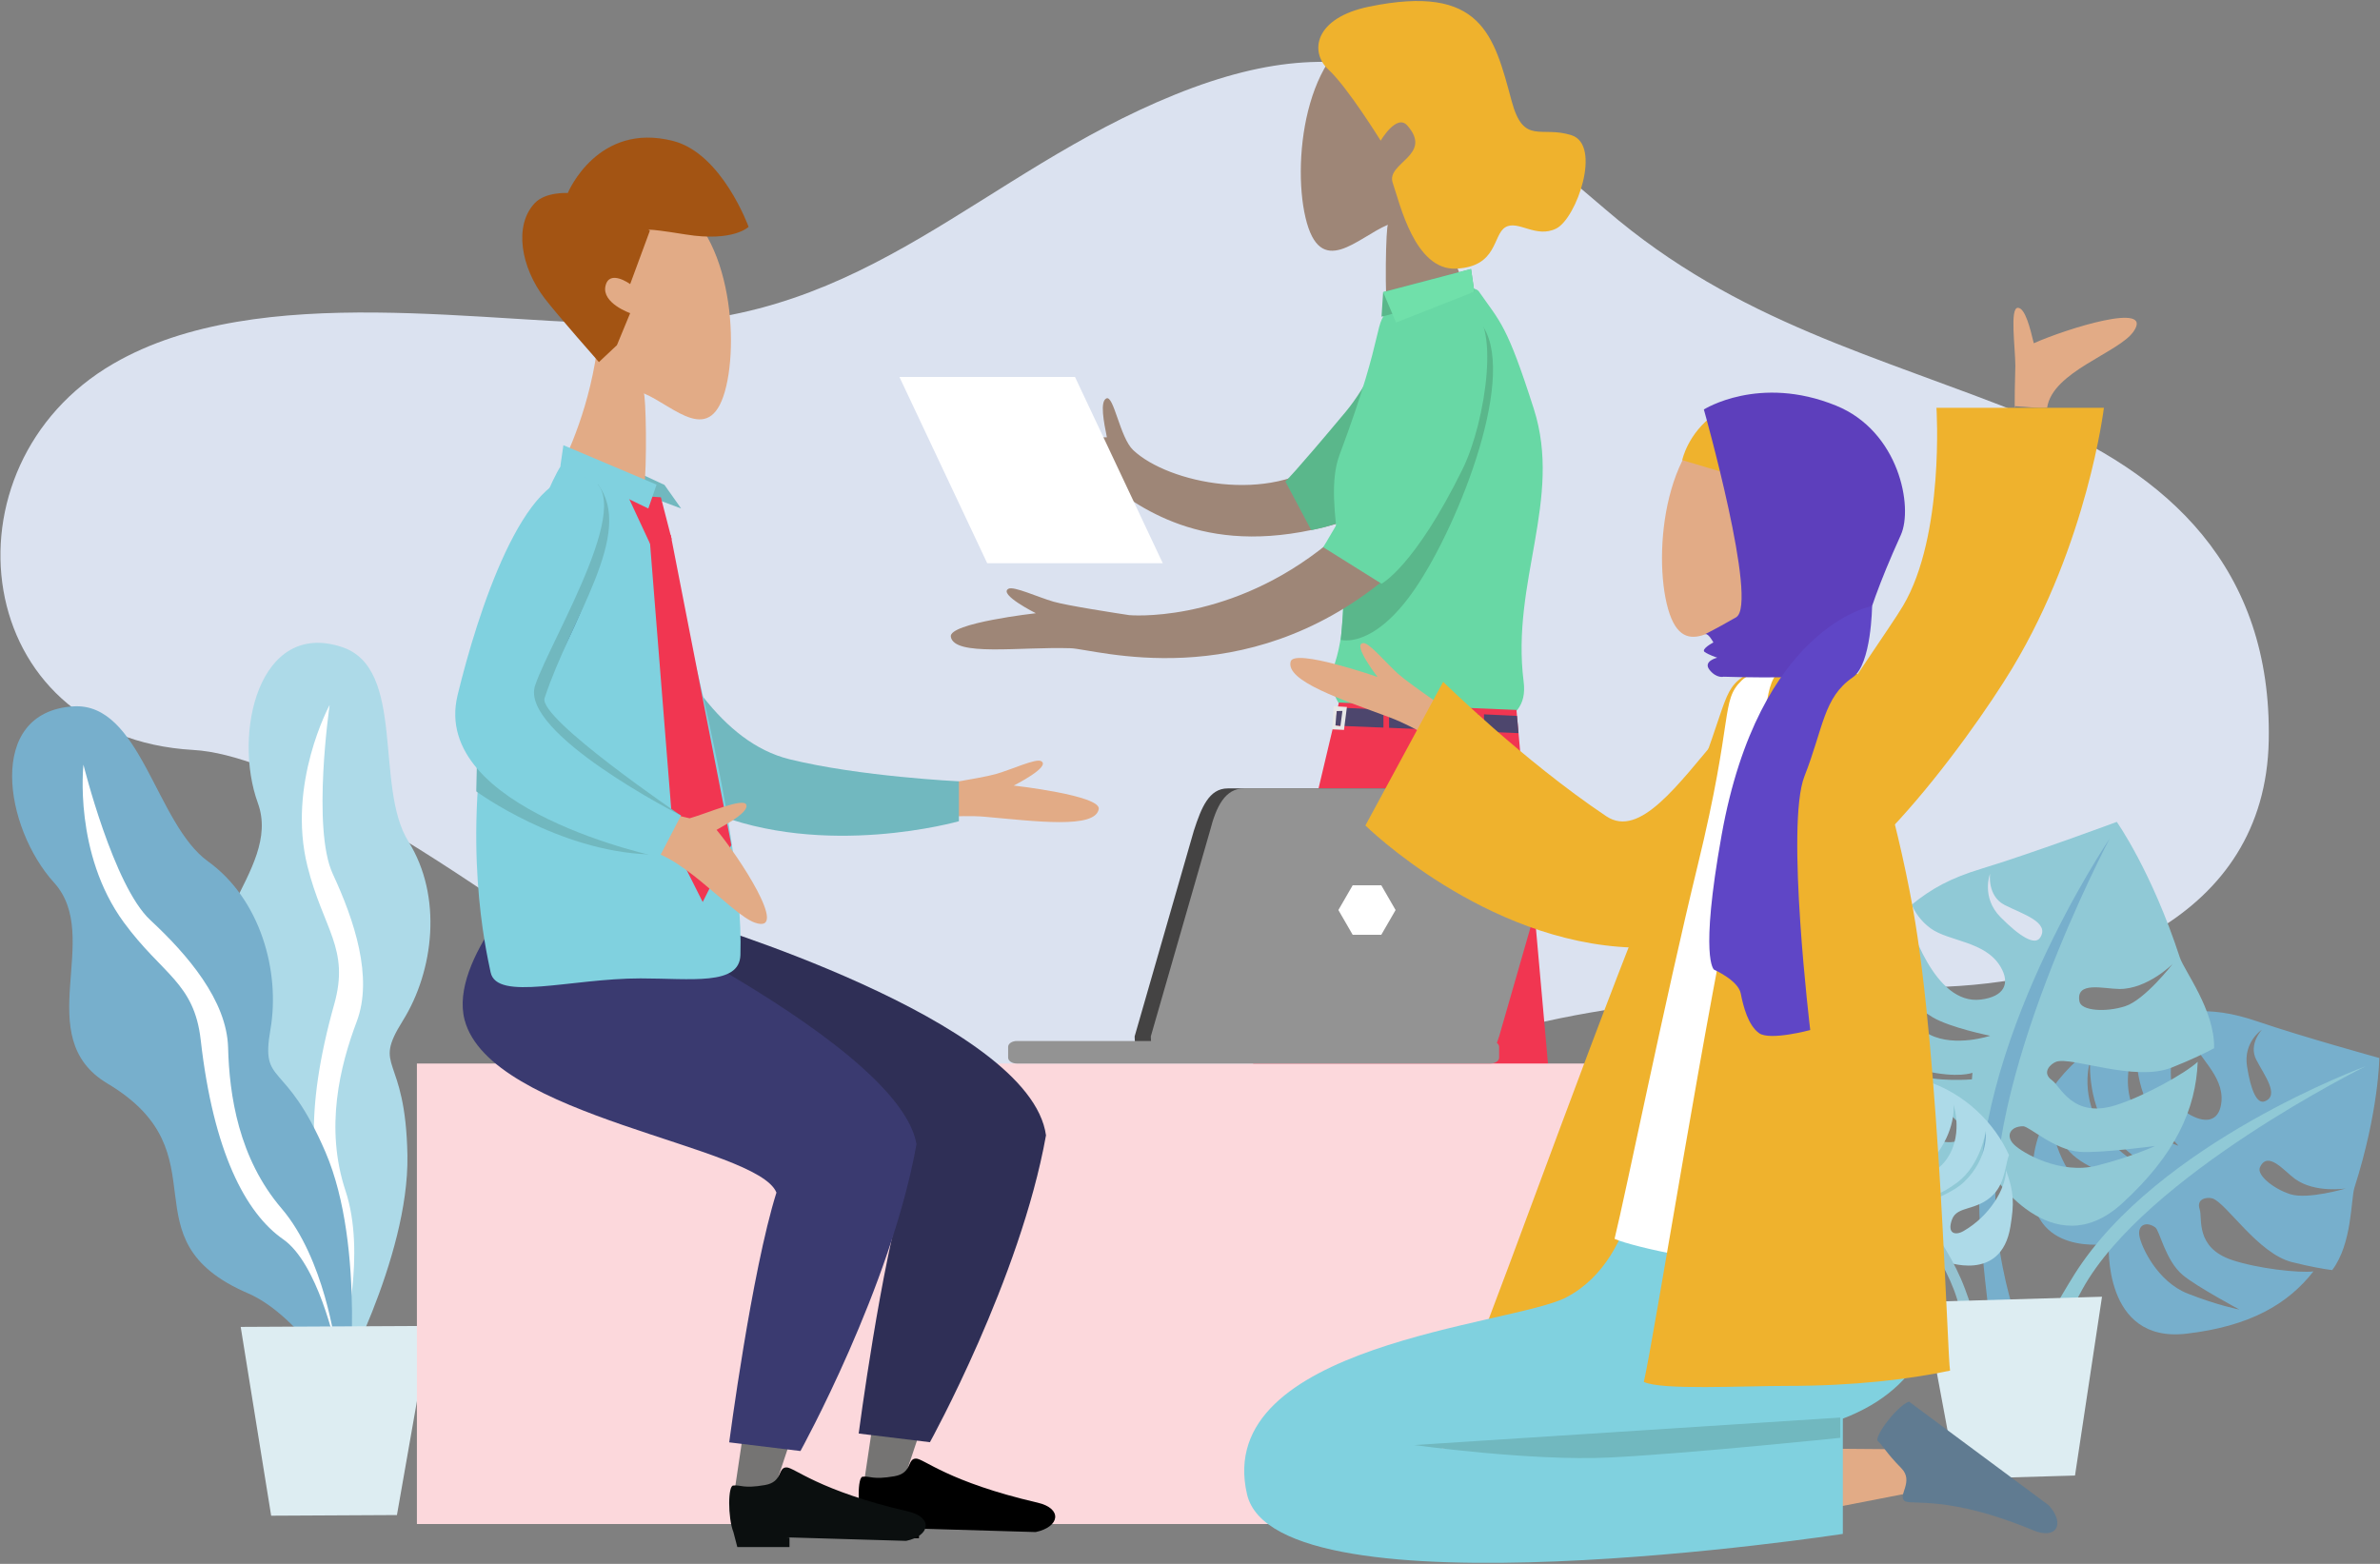 <svg xmlns="http://www.w3.org/2000/svg" xmlns:xlink="http://www.w3.org/1999/xlink" width="1683" height="1106" viewBox="0 0 1683 1106"><rect x="0" y="0" width="1683" height="1106" fill="#808080" stroke="none"/><defs><path id="m2y0a" d="M472.764 757.375c-158.106-8.923-181.295-200.883-56.59-273.185 103.395-59.953 266.875-27.085 373.9-28.141 159.462-1.576 239.61-106.713 376.98-162.21 135.475-54.72 202.566-6.02 304.952 81.85 92.867 79.712 191.814 102.69 298.643 145.854 98.849 39.936 171.986 107.092 169.68 229.141-2.407 126.817-127.332 169.564-228.002 174.103-115.055 5.185-225.333 3.695-335.186 38.338-164.388 51.847-329.3 65.16-493.301 10.394-84.328-28.158-128.535-64.283-202.704-114.199-56.65-38.133-151.07-98.708-208.372-101.945z"/><path id="m2y0b" d="M1376.742 1069.592s48.092 184.97 45.472 189.82c-2.16 3.996-93.115 19.686-93.967 21.37-10.795 21.35 68.484 9.447 127.692 7.25 2.537-.094 3.864-19.253 2.895-24.458-13.192-70.845-29.749-197.578-29.749-197.578z"/><path id="m2y0c" d="M1361.645 1281.793c-5.541-1.111 9.953-6.578 2.365-11.578-8.431 2.574-19.45 4.182-30.511 6.74-17.865 4.125-15.785 17.197 1.353 20.797l99.664-2.297v6.678h13.832l8.668-10.569c2.234-5.664 3.563-20.681 1.88-27.597-5.408 7.469-88.274 19.623-97.251 17.826z"/><path id="m2y0d" d="M1340.578 417.476c-47.789 6.553 11.771 70.738-66.169 133.912-39.86 32.302-112.116 17.468-137.08-6.06-9.43-8.89-13.715-39.11-18.983-36.567-4.622 2.222-1.819 16.653.375 27.479-24.75.34-90.29 8.948-67.399 22.254 13.547 7.875 58.191 3.779 66.535 9.746 26.778 19.134 72.827 54.573 162.17 29.495 73.684-20.681 108.794-186.87 60.551-180.26z"/><path id="m2y0e" d="M1263.201 601.866l-18.256-34.361s5.636-4.987 42.735-49.388c31.031-37.141 45.34-108.276 81.1-81.433 38.941 29.235-14.474 87.166-33.63 120.017-22.055 37.84-71.949 45.165-71.949 45.165z"/><path id="m2y0f" d="M1351.4 347.589c9.67-16.91 25.082-28.797 24.016-49.788-.76-14.891-8.249-31.21-19.862-41.024-12.609-10.65-27.53-15.088-42.929-12.502-52.538 8.81-63.403 94.278-53.468 136.543 10.406 44.248 36.717 14.106 58.35 5.088-1.445.6-2.62 50.325 0 70.477 19.61-3.1 42-7.844 61.664-10.664-7.966-17.785-24.08-50.188-29.616-98.13z"/><path id="m2y0g" d="M1190.068 1199.553l-12.348 60.725 29.707 7.44 17.948-68.165z"/><path id="m2y0h" d="M1304.105 231.71c-38.768 7.971-42.205 32.075-28.682 44.537 13.523 12.463 36.911 50.248 36.911 50.248s11.247-19.263 18.772-10.796c18.785 21.141-15.203 26.407-10.239 40.642 4.963 14.236 15.545 62.049 44.89 60.657 29.345-1.392 25.746-23.883 34.743-29.282 8.996-5.398 21.59 8.097 35.984.902 14.396-7.201 32.39-59.065 10.797-65.991-21.592-6.928-33.845 7.318-42.284-24.019-12.596-46.783-21.189-83.292-100.892-66.898z"/><path id="m2y0i" d="M1219.059 1047.256s-34.754 156.213-46.367 208.275c-.41 1.84-93.21 23.567-94.062 25.252-10.796 21.35 68.486 9.446 127.693 7.25 2.537-.095 2.292-19.465 4.054-24.46 10.905-30.946 70.926-207.772 70.926-207.772z"/><path id="m2y0j" d="M1381.719 433.046c15.24 21.854 19.809 23.333 38.918 83.14 20.412 63.893-16.193 122.3-7.198 192.9 4.368 34.272-35.041 34.616-84.433 34.616-35.818 0-58.01-19.851-49.021-47.732 16.742-51.947-10.306-111.033 3.288-147.36 34.9-93.255 22.139-91.612 37.257-104.915 12.635-11.123 56.46-17.435 61.189-10.65z"/><path id="m2y0k" d="M1314.072 433.606l-1.145 17.393 65.624-17.714-2.32-16.023z"/><path id="m2y0l" d="M1314.072 433.606l9.146 21.48 55.333-21.801-2.32-16.023z"/><path id="m2y0m" d="M1408.355 729.075l-125.55-5.224-87.563 368.977s50.022 34.577 123.03 35.288c86.81.84 123.468-24.397 123.468-24.397z"/><path id="m2y0n" d="M1409.817 745.476l-130.97-5.355 3.117-12.735 126.767 5.922z"/><path id="m2y0o" d="M1314.29 742.24v-14.85h3.98v14.85z"/><path id="m2y0p" d="M1381.43 744.87v-14.85h3.98v14.85z"/><path id="m2y0q" d="M1279.102 726.422l-1.12 16.347 8.405.433 2.084-16.247zm4.751 14.139l-3.496-.512.801-10.176 4.132-.116z"/><path id="m2y0r" d="M1112.03 1281.793c-5.544-1.111 9.952-6.578 2.362-11.578-8.43 2.574-19.45 4.182-30.51 6.74-17.869 4.125-15.783 17.197 1.352 20.797l99.666-2.297v6.678h13.83l8.666-10.569c2.237-5.664 3.242-20.562 2.981-27.99-5.41 7.475-89.373 20.016-98.348 18.219z"/><path id="m2y0s" d="M1318.27 548.7v-9.23h50.05v9.23z"/><path id="m2y0t" d="M1382.652 455.086c8.48 43.894-28.299 121.487-57.729 160.163-24.244 31.865-28.777 29.266-38.709 38.828l-2.046 25.423s23.081 7.027 52.668-36.424c31.175-45.77 73.89-154.42 45.816-187.99z"/><path id="m2y0u" d="M1371.57 450.998c-42.345-14.377-23.543 105.102-103.457 165.77-67.697 51.389-133.585 45.259-133.585 45.259-8.76-1.319-43.823-6.701-53.564-9.526-11.16-3.231-28.072-11.131-31.84-9.125-7.353 3.925 19.372 17.295 19.372 17.295s-61.779 6.964-60.14 16.616c2.41 14.192 48.743 6.992 84.773 8.144 17.337.558 122.13 33.668 222.774-49.35 45.597-37.611 97.026-171.043 55.667-185.083z"/><path id="m2y0v" d="M1312.928 639.776l-41.255-25.8s11.95-18.832 39.17-69.89c16.927-31.744 20.61-108.343 64.1-97.94 22.192 5.307 12.08 78.558-4.722 112.67-34.074 69.168-57.293 80.96-57.293 80.96z"/><path id="m2y0w" d="M1034.099 625.303h124.148l-62.073-131.724h-124.15z"/><path id="m2y0x" d="M624.106 1044.068c-1.3-73.045-25.271-59.973-3.261-95.225 22.006-35.248 28.212-87.978 3.982-126.69-24.242-38.714-1.5-122.422-46.936-137.534-59.02-19.64-77.354 61.418-59.54 110.334 17.82 48.908-57.34 94.556-18.674 145.842 58.693 77.85-31.824 105.92 36.028 174.92 28.698 29.181 37.47 95.04 37.47 95.04s52.226-93.648 50.93-166.687z"/><path id="m2y0y" d="M569.108 725.562s-12.715 87.345 2.234 119.519c15.12 32.535 28.732 73.064 16.896 104.423-11.832 31.354-22.678 75.106-7.922 119.59 14.76 44.476-1.453 104.538-1.453 104.538s10.536-58.869-5.737-83.945c-17.73-27.327-22.277-76.077-.774-152.505 11.103-39.476-7.81-53.084-18.937-97.584-14.613-58.47 15.693-114.036 15.693-114.036z"/><path id="m2y0z" d="M566.22 1041.936c-28.782-67.141-46.046-45.986-38.978-86.936 7.073-40.951-7.097-92.126-44.157-118.824-37.061-26.685-47.617-112.781-95.396-109.621-62.07 4.106-48.435 86.09-13.46 124.65 34.967 38.566-17.393 109.203 37.785 142.091 83.738 49.93 10.526 110.094 99.41 148.364 37.596 16.18 70.586 73.86 70.586 73.86s12.996-106.442-15.79-173.585z"/><path id="m2y0A" d="M395.014 767.784s21.215 85.679 47.206 109.814c26.289 24.426 54.198 56.818 55.085 90.324.878 33.496 7.355 78.104 37.826 113.723 30.455 35.609 38.125 97.346 38.125 97.346s-12.475-58.487-37.006-75.553c-26.742-18.61-49.357-62.037-58.311-140.932-4.622-40.742-27.284-46.201-54.385-83.2-35.614-48.628-28.54-111.522-28.54-111.522z"/><path id="m2y0B" d="M527.748 1298.908l88.945-.459 23.48-133.74-133.968.681z"/><path id="m2y0C" d="M1815.43 1074.976c6.822 6.043 14.953 5.438 12.828-8.627-2.125-14.065-21.637-12.132-33.742-31.202-8.499-13.387-5.063-31.637-6.705-39.355 19.556-27.12 52.721-48.725 91.475-53.016-2.57 8.502-20.116 58.642 5.615 72.746 12.785 7.006 20.952 2.949 21.997-9.637 1.53-18.46-17.038-31.38-21.39-44.695-2.5-7.643-1.9-14.438-.937-18.85 15.831-.966 29.447.735 48.263 7.178 30.826 10.555 85.687 25.715 85.687 25.715s-.277 37.348-17.554 91.553c-2.674 8.393-1.512 39.6-15.77 58.436-5.59-.713-14.955-2.273-28.505-5.668-24.009-6.019-46.555-42.138-56.25-45.05-3.399-1.02-11.647-.121-8.92 7.844 2.075 6.067-3.514 26.895 22.827 35.733 17.858 5.99 47.333 9.339 57.581 8.056-18.108 23.16-44.91 38.823-89.836 44.057-59.26 6.898-54.864-63.666-54.864-63.666s-56.816 10.055-54.475-44.71c.938-21.804 3.07-32.468 14.815-51.35-3.083 17.079 6.165 45.279 27.86 64.509zm122.155-69.152c10.62-4.227-.433-18.39-6.095-29.412-5.658-11.024 4.033-21.22 4.033-21.22s-13.285 8.626-10.562 25.888c2.721 17.255 7.041 26.97 12.624 24.744zm-61.116 31.452s-17.403-18.796-22.41-30.47c-12.05-28.078-5.032-47.27-5.032-47.27s-16.844 28.136-2.596 55.338c8.15 15.557 30.038 22.401 30.038 22.401zm-22.475 12.237s-9.123-2.151-23.536-18.444c-18.526-20.945-16.476-53.361-16.476-53.361s-8.373 24.45 10.45 51.775c8.343 12.12 26.894 23.17 26.894 23.17zm6.143 45.552c-6.358-4.603-12.507-1.81-11.315 5.774 1.195 7.58 12.582 32.523 34.302 41.04 21.725 8.524 36.485 11.247 36.485 11.247s-30.287-16.215-40.072-24.395c-12.273-10.262-16.31-31.424-19.4-33.666zm98.775-34.335c-7.79-5.664-19.27-20.31-24.812-8.189-2.419 5.287 9.134 15.01 21.415 18.994 12.278 3.984 39.368-4.045 39.368-4.045s-21.873 3.498-35.97-6.76z"/><path id="m2y0D" d="M2008.742 981.113s-155.885 77.047-200.207 157.682c-16.165 29.404-21.719 50.236-21.719 50.236l-12.36-11.606s17.354-31.51 28.378-49.046c58.83-93.526 205.908-147.266 205.908-147.266z"/><path id="m2y0E" d="M1712.21 1034.658c10.278 1.041 17.358-4.91 6.08-16.437-11.279-11.532-27.947 3.183-51.732-6.332-16.685-6.678-25.632-25.743-32.26-31.754.002-37.914 16.181-79.778 48.987-109.424 3.27 9.531 20.383 67.283 53.402 63.191 16.402-2.033 21.227-11.183 13.846-23.443-10.839-18-36.484-17.574-49.316-26.934-7.373-5.377-11.32-12.02-13.364-16.72 13.928-11.383 27.577-18.848 49.161-25.399 35.35-10.73 95.866-33.162 95.866-33.162s24.512 34.531 44.566 95.848c3.105 9.492 24.868 37.437 24.241 64.211-5.613 3.05-15.26 7.834-29.976 13.69-26.077 10.39-70.77-7.888-81.61-4.138-3.808 1.315-10.806 7.616-3.01 13.131 5.934 4.197 14.602 27.061 44.696 17.725 20.393-6.326 49.73-22.795 58.307-30.772-1.299 33.315-15.568 65.492-53.42 100.098-49.944 45.643-92.69-22.182-92.69-22.182s-45.592 46.932-79.75-4.998c-13.598-20.676-18.709-31.904-20.424-57.06 8.493 17.756 35.69 37.56 68.4 40.861zm66.507-144.61c6.967-10.927-12.598-16.632-25.11-23.017-12.51-6.383-10.359-22.185-10.359-22.185s-6.496 16.742 7.448 30.808c13.948 14.076 24.361 20.15 28.021 14.393zm-35.356 69.458s-28.469-5.742-40.824-13.164c-29.7-17.844-35.97-40.145-35.97-40.145s3.166 37.047 34.3 52.623c17.816 8.904 42.494.686 42.494.686zm-12.56 26.162s-9.822 4.07-33.88-1.363c-30.932-6.983-50.538-38.157-50.538-38.157s8.51 28.041 43.938 40.7c15.717 5.617 40.108 3.47 40.108 3.47zm35.853 37.826c-8.9-.02-12.707 6.63-6.584 12.812 6.134 6.186 33.141 21.571 58.772 15.004 25.637-6.562 41.017-13.847 41.017-13.847s-38.607 5.17-53.037 4.133c-18.092-1.3-35.833-18.088-40.168-18.102zm68.092-97.084c-10.926-.045-31.193-5.9-28.25 8.922 1.277 6.47 18.352 7.752 32.287 3.271 13.94-4.474 33.537-29.828 33.537-29.828s-17.803 17.725-37.574 17.635z"/><path id="m2y0F" d="M1827.788 820.125s-92.299 174.248-79.6 277.811c4.626 37.767 13.338 60.609 13.338 60.609l-19.065-2.479s-4.939-40.492-6.422-63.929c-7.904-125.037 91.75-272.012 91.75-272.012z"/><path id="m2y0G" d="M1716.367 1089.377c-3.685 9.965 2.174 11.641 8.078 8.252 18.779-10.781 29.812-30.008 30.144-42.963 5.729 15.592 5.677 23.719 3.059 39.801-6.58 40.414-46.615 24.453-46.615 24.453s-7.475 52.275-49.769 38.256c-32.073-10.625-49.299-26.139-59.039-45.828 7.302 2.488 29.372 4.507 43.334 2.83 20.605-2.479 19.672-18.557 22.111-22.678 3.206-5.416-2.692-7.322-5.336-7.086-7.529.656-29.488 23.662-47.967 24.428-10.422.431-17.512.154-21.709-.174-7.572-15.934-1.995-38.584-2.683-45.129-4.426-42.268 1.027-69.623 1.027-69.623s42.418-2.779 66.566-5.828c14.745-1.863 24.957-1.047 36.387 2.055.039 3.373-.547 8.431-3.537 13.646-5.2 9.08-20.737 15.717-22.412 29.455-1.145 9.358 4.215 13.565 14.627 10.375 20.959-6.414 15.721-45.748 15.125-52.355 27.699 9.007 48.683 29.828 58.878 52.63-2.368 5.397-2.621 19.264-10.862 27.766-11.744 12.121-25.722 7.748-29.407 17.717zm-61.888-81.416c-5.808 7.201-16.036 15.891-8.911 20.588 3.746 2.478 8.378-3.977 12.983-16.192 4.599-12.207-3.806-20.527-3.806-20.527s5.545 8.924-.266 16.131zm52.03 33.957c-5.429 7.781-21.005 18.894-21.005 18.894s17.053-1.693 25.367-11.841c14.535-17.735 6.481-40.864 6.481-40.864s2.224 15.098-10.843 33.811zm-4.942 33.945s15.242-5.265 23.184-12.871c17.901-17.137 15.482-36.289 15.482-36.289s-3.411 24.02-20.133 36.533c-13.009 9.735-20.006 9.932-20.006 9.932zm-5.464 35.625c2.022-5.367-2.051-8.34-7.406-5.933-2.601 1.168-8.753 16.041-19.285 21.683-8.395 4.502-33 11.774-33 11.774s11.203.244 28.387-2.701c17.178-2.944 29.28-19.458 31.304-24.823zm-55.061-48.24c-2.218-9.705-12.833-.73-19.388 2.234-11.866 5.366-27.336-.505-27.336-.505s18.598 9.974 28.185 8.917c9.587-1.048 19.507-6.414 18.539-10.646z"/><path id="m2y0H" d="M1597.264 999.697s102.352 79.965 122.558 145.652c7.372 23.96 8.274 40.034 8.274 40.034l10.805-6.612s-7.922-25.679-13.332-40.17c-28.862-77.322-128.305-138.904-128.305-138.904z"/><path id="m2y0I" d="M1719.59 1272.936l83.736-2.43 19.09-126.454-126.123 3.663z"/><path id="m2y0J" d="M630.81 1304.79V979.13h859.95v325.66z"/><path id="m2y0K" d="M805.865 569.91l11.81 16.697-75.993-28.388 5.74-15.427z"/><path id="m2y0L" d="M985.166 806.168l-.375-21.963s44.41-6.592 55.57-9.829c11.159-3.232 28.069-11.131 31.835-9.125 7.357 3.924-19.368 17.298-19.368 17.298s61.778 6.963 60.139 16.613c-2.408 14.193-44.747 8.639-80.655 5.445-17.824-1.589-47.146 1.561-47.146 1.561z"/><path id="m2y0M" d="M998.477 1203.803l-25.835 77.207-25.41-7.242 12.82-86.117z"/><path id="m2y0N" d="M823.64 876.953L714.426 949.71s248.812 80.96 262.194 114.463c-17.58 55.908-33.408 176.623-33.408 176.623l50.379 6.135s63.976-115.73 82.077-217.024c-11.27-81.715-252.028-152.953-252.028-152.953z"/><path id="m2y0O" d="M946.236 1271.336c5.033-.621 6.748 2.365 22.266-.334 12.831-2.238 8.851-12.437 15.181-12.484 5.436-.17 22.576 16.488 86.028 31.158 17.865 4.127 15.783 17.199-1.356 20.795l-84.433-2.483 1.921.19v6.678h-36.88l-2.762-10.57c-4.032-10.198-3.95-33.563.035-32.95z"/><path id="m2y0P" d="M906.914 1210.037l-25.839 77.21-25.407-7.243 12.82-86.119z"/><path id="m2y0Q" d="M714.426 844.744s-61.037 60.813-49.9 103.447c18.088 69.201 207.145 88.711 220.53 122.215-17.581 55.906-33.41 176.627-33.41 176.627l50.384 6.133s63.974-115.73 82.076-217.022c-13.278-76.587-269.68-191.4-269.68-191.4z"/><path id="m2y0R" d="M854.672 1277.572c5.035-.623 6.746 2.361 22.266-.338 12.832-2.232 8.849-12.433 15.179-12.478 5.436-.172 22.58 16.486 86.032 31.158 17.865 4.125 15.78 17.197-1.356 20.793l-84.435-2.483 1.922.188v6.68h-36.883l-2.762-10.569c-4.032-10.197-3.947-33.568.037-32.95z"/><path id="m2y0S" d="M757.328 466.85c-9.675-16.91-25.088-28.798-24.016-49.786.754-14.89 8.244-31.215 19.861-41.027 12.61-10.647 27.537-15.088 42.934-12.503 52.54 8.812 63.404 94.28 53.461 136.544-10.4 44.25-36.715 14.11-58.34 5.088 1.444.604 2.62 50.325 0 70.476-19.616-3.099-42.008-7.843-61.67-10.663 7.965-17.783 24.084-50.188 29.614-98.13z"/><path id="m2y0T" d="M737.508 363.479s-15.684-.906-23.278 7.084c-15.087 15.87-9.884 45.492 6.932 67.473 9.067 11.844 38.364 45.028 38.364 45.028l12.73-11.963 9.362-22.641s-20.163-7.047-17.465-19.192c2.705-12.145 17.465-1.35 17.465-1.35l13.942-37.784s-8.16-2.7 25.425 2.698c33.586 5.398 44.383-5.398 44.383-5.398s-18.704-51.809-53.302-60.725c-53.644-13.834-74.558 36.77-74.558 36.77z"/><path id="m2y0U" d="M1014.078 807.77v-28.218s-69.86-3.296-119.78-15.602c-97.42-24.006-121.747-218-164.767-186.805-39.419 28.587 53.647 201.124 108.215 223.83 81.506 33.932 176.332 6.795 176.332 6.795z"/><path id="m2y0V" d="M732.867 555.992c-15.238 24.189-37.46 94.804-50.503 162.787-20.147 105.067-2.79 179.567.542 195.745 4.303 20.92 56.62 4.398 106.008 4.398 35.818 0 70.027 5.309 70.67-16.543 1.44-48.58-11.508-122.816-34.177-215.82-25.94-106.42-22.142-101.417-37.255-116.145-12.64-12.308-50.556-21.933-55.285-14.422z"/><path id="m2y0W" d="M692.237 708.258c28.723-34.076 57.325-79.604 72.858-113.802-1.369 30.427-24.789 85.374-47.287 121.424-30.51 48.876-40.599 60.109-44.454 66.546 2.2-26.513 7.534-60.697 18.883-74.168z"/><path id="m2y0X" d="M803.336 578.682L811 608.424l-15.31 3.14-16.034-34.419z"/><path id="m2y0Y" d="M810.281 605.266L853.16 824.58l-20.243 40.325-20.24-40.325-17.254-216.397z"/><path id="m2y0Z" d="M800.297 569.741l-5.846 16.866-62.178-30.049 2.129-14.7z"/><path id="m2y0aa" d="M758.576 569.27c6.904 44.168-40.457 123.838-71.246 161.438-25.366 30.98 80.871 69.647 120.29 92.19l9.927-19.125s-101.147-68.689-96.445-83.059c18.45-56.381 64.331-116.896 37.474-151.444z"/><path id="m2y0ab" d="M794.991 831.25c-38.476-11.648-111.567-46.861-121.637-69.377l-.574 24.791s57.727 42.383 122.211 44.586z"/><path id="m2y0ac" d="M823.692 805.705c12.468-3.523 38.591-15.104 40.1-9.453 1.327 4.957-11.44 12.234-21.076 17.633 15.877 18.99 52.086 74.293 27.075 65.611-17.26-5.988-56.455-54.262-82.006-50.916-2.504-7.445 12.086-23.783 10.337-31.438-7.544 1.127 25.57 8.563 25.57 8.563z"/><path id="m2y0ad" d="M802.27 833.203l15.277-29.43s-114.64-58.298-103.121-92.099c11.602-34.049 77.93-140.628 33.73-147.443-41.633-6.419-74.704 97.001-88.591 154.46-19.567 80.967 142.705 114.512 142.705 114.512z"/><path id="m2y0ae" d="M1138.346 959.959c0 16.547 10.746 18.559 24.01 18.559h198.283c13.264 0 17.523-3.424 24.018-18.559l41.864-145.434c0-16.552-52.618-29.962-65.882-29.962h-156.42c-13.266 0-18.667 13.494-24.012 29.962z"/><path id="m2y0af" d="M1149.783 959.959c0 16.547 10.748 18.559 24.015 18.559h198.282c13.265 0 17.82.611 24.017-18.559l41.86-145.434c0-16.552-10.75-29.962-24.016-29.962H1215.66c-13.267 0-19.588 12.626-24.016 29.962z"/><path id="m2y0ag" d="M1048.895 974.988c0 2.287 2.777 4.141 6.203 4.141H1389.9c3.422 0 6.197-1.854 6.197-4.14v-7.655c0-2.293-2.775-4.143-6.197-4.143h-334.803c-3.426 0-6.203 1.85-6.203 4.143z"/><path id="m2y0ah" d="M1312.77 888.096l10.109-17.508-10.11-17.513h-20.226l-10.11 17.513 10.11 17.508z"/><path id="m2y0ai" d="M1590.611 1301.414l105.426-20.5-16.51-28.986-68.818-.557z"/><path id="m2y0aj" d="M1360.984 756.242l9.814-19.656s-37.226-25.097-45.896-32.836c-8.67-7.733-20.523-22.154-24.785-21.967-8.334.37 10.01 23.96 10.01 23.96s-58.739-20.366-61.426-10.953c-3.944 13.845 36.644 27.1 70.424 39.705 16.761 6.255 41.86 21.747 41.86 21.747z"/><path id="m2y0ak" d="M1301.523 810.791l55-101.61s56.455 55.643 115.374 95.085c47.23 31.613 108.049-152.761 179.513-99.136 38.94 29.223-119.588 193.372-161.118 191.975-104.758-3.529-188.77-86.314-188.77-86.314z"/><path id="m2y0al" d="M1623.975 717.013c9.576 26.412 17.442 99.768 16.932 168.836-.797 106.75-34.674 317.317-34.36 325.872-30.162.687-69.217-1.989-114.708-10.51-32.987-6.184-98.79-15.25-110.227-23.469 12.956-29.598 95.459-260.75 133.474-348.252 43.493-100.118 36.229-111.625 52.866-123.494 13.906-9.912 53.049 2.824 56.023 11.017z"/><path id="m2y0am" d="M1700.28 1086.707s56.761 154.428-144.243 157.127c-201 2.699-200.567 7.451-200.567 7.451l283.684-21.017v81.521s-400.59 61.223-421.327-28.004c-24.706-106.33 187.948-119.49 225.731-139.277 54.522-28.561 53.092-112.459 53.092-112.459h203.63z"/><path id="m2y0an" d="M1606.832 620.625c9.668-16.91 25.08-28.797 24.012-49.787-.756-14.891-8.246-31.211-19.864-41.026-12.603-10.648-27.532-15.087-42.929-12.503-52.539 8.816-63.403 94.282-53.461 136.546 10.4 44.248 36.715 14.106 58.342 5.087-1.444.601-2.62 50.326 0 70.478 19.615-3.1 42.002-7.844 61.664-10.665-7.964-17.785-24.079-50.187-29.609-98.13z"/><path id="m2y0ao" d="M1628.545 708.72c15.239 24.188 37.9 94.846 50.936 162.83 20.152 105.067 14.543 230.876 16.556 239.225-31.5 6.231-59.824 11.108-109.21 11.108-35.818 0-95.495-12.795-109.106-18.76 7.767-31.483 36.047-170.789 58.718-263.795 25.94-106.42 16.06-116.393 31.18-131.12 12.636-12.309 56.197-7 60.926.511z"/><path id="m2y0ap" d="M1641.001 706.864c14.278 24.195 35.517 94.85 47.736 162.835 18.881 105.059 24.363 318.264 26.245 326.62-29.517 6.23-68.394 10.795-114.676 10.795-33.568 0-89.126 3.152-101.88-2.815 7.281-31.477 45.8-273.87 67.047-366.881 24.312-106.411 15.035-121.914 29.203-136.637 11.84-12.31 41.89-1.423 46.325 6.083z"/><path id="m2y0aq" d="M1761.133 485.834c0-12.952-4.05-41.243 1.799-41.158 5.129.07 8.666 14.335 11.242 25.075 22.588-10.121 85.654-29.95 70.503-8.234-10.45 14.98-57.335 28.28-61.056 53.777-7.845.394-14.693-.611-22.536-1.011-.958 7.57.048-28.45.048-28.45z"/><path id="m2y0ar" d="M1823.756 515.382h-118.404s5.85 90.265-23.63 140.05c-18.328 30.956-128.57 177.053-91 201.308 40.91 26.409 137.825-106.647 168.304-157.288 53.302-88.563 64.73-184.07 64.73-184.07z"/><path id="m2y0as" d="M1682.797 1288.457c4.314 3.307 30.765-4.348 90.867 20.734 16.923 7.055 22.85-4.783 11.025-17.689l-98.767-73.299c-8.953 3.316-25.744 26.147-21.791 28.158 3.725 3.438 5.38 7.754 16.416 18.992 9.125 9.293-2.87 19.381 2.25 23.104z"/><path id="m2y0at" d="M1548.29 520.07c-18.894 13.495-22.722 32.33-22.722 32.33l108.75 32.443v-68.252s-57.69-16.763-86.029 3.48z"/><path id="m2y0au" d="M1540.875 516.591s38.832 137.613 22.816 146.927c-16.015 9.314-24.138 12.91-21.906 11.992 2.229-.917 5.829 5.82 5.829 5.82s-9.012 4.722-6.194 6.746c2.82 2.025 8.893 4.05 8.893 4.05s-10.369 2.466-5.397 8.654c4.971 6.19 9.926 4.792 9.926 4.792s87.234 3.104 92.632-6.18c5.397-9.29.674-23.46 32.666-94.016 8.903-19.636-1.081-73.335-45.823-91.53-54.374-22.114-93.442 2.745-93.442 2.745z"/><path id="m2y0av" d="M1659.828 655.543s-79.885 14.317-106.369 161.86c-15.819 88.142-5.38 95.357-5.38 95.357s17.078 7.543 18.875 16.817c1.804 9.277 5.282 22.629 12.99 28.093 7.706 5.473 36.15-2.216 36.15-2.216s-17.549-145.25-4.102-179.435c13.441-34.186 13.441-55.778 34.131-69.947 13.332-9.13 13.705-50.53 13.705-50.53z"/><path id="m2y0aw" d="M1336.053 1248.94s82.979 11.517 138.069 8.817c55.089-2.699 163.21-13.923 163.21-13.923v-14.336z"/></defs><g><g transform="translate(-336 -227)"><g><use fill="#dbe2f0" xlink:href="#m2y0a"/></g><g><use fill="#e2ab86" xlink:href="#m2y0b"/></g><g><use fill="#4d466d" xlink:href="#m2y0c"/></g><g><use fill="#9e8677" xlink:href="#m2y0d"/></g><g><use fill="#5ab78b" xlink:href="#m2y0e"/></g><g><use fill="#9e8677" xlink:href="#m2y0f"/></g><g><use fill="#a5a4a4" xlink:href="#m2y0g"/></g><g><use fill="#efb22d" xlink:href="#m2y0h"/></g><g><use fill="#e2ab86" xlink:href="#m2y0i"/></g><g><use fill="#68d8a5" xlink:href="#m2y0j"/></g><g><use fill="#5ab78b" xlink:href="#m2y0k"/></g><g><use fill="#70e0aa" xlink:href="#m2y0l"/></g><g><use fill="#f13651" xlink:href="#m2y0m"/></g><g><use fill="#4d466d" xlink:href="#m2y0n"/></g><g><use fill="#f13651" xlink:href="#m2y0o"/></g><g><use fill="#f13651" xlink:href="#m2y0p"/></g><g><use fill="#e8e8e8" xlink:href="#m2y0q"/></g><g><use fill="#4d466d" xlink:href="#m2y0r"/></g><g><use fill="#8ddbd2" xlink:href="#m2y0s"/></g><g><use fill="#5ab78b" xlink:href="#m2y0t"/></g><g><use fill="#9e8677" xlink:href="#m2y0u"/></g><g><use fill="#68d8a5" xlink:href="#m2y0v"/></g><g><use fill="#fff" xlink:href="#m2y0w"/></g><g><use fill="#addae8" xlink:href="#m2y0x"/></g><g><use fill="#fff" xlink:href="#m2y0y"/></g><g><use fill="#77afcc" xlink:href="#m2y0z"/></g><g><use fill="#fff" xlink:href="#m2y0A"/></g><g><use fill="#ddedf2" xlink:href="#m2y0B"/></g><g><use fill="#77afcc" xlink:href="#m2y0C"/></g><g><use fill="#90c9d6" xlink:href="#m2y0D"/></g><g><use fill="#90c9d6" xlink:href="#m2y0E"/></g><g><use fill="#77afcc" xlink:href="#m2y0F"/></g><g><use fill="#addae8" xlink:href="#m2y0G"/></g><g><use fill="#95c3d1" xlink:href="#m2y0H"/></g><g><use fill="#ddedf2" xlink:href="#m2y0I"/></g><g><use fill="#fcd8dc" xlink:href="#m2y0J"/></g><g><use fill="#71b8bf" xlink:href="#m2y0K"/></g><g><use fill="#e2ab86" xlink:href="#m2y0L"/></g><g><use fill="#757473" xlink:href="#m2y0M"/></g><g><use fill="#2f2f56" xlink:href="#m2y0N"/></g><g><use xlink:href="#m2y0O"/></g><g><use fill="#757473" xlink:href="#m2y0P"/></g><g><use fill="#3a3a70" xlink:href="#m2y0Q"/></g><g><use fill="#0b0f0f" xlink:href="#m2y0R"/></g><g><use fill="#e2ab86" xlink:href="#m2y0S"/></g><g><use fill="#a35413" xlink:href="#m2y0T"/></g><g><use fill="#71b8bf" xlink:href="#m2y0U"/></g><g><use fill="#80d1df" xlink:href="#m2y0V"/></g><g><use fill="#2950a8" xlink:href="#m2y0W"/></g><g><use fill="#f13651" xlink:href="#m2y0X"/></g><g><use fill="#f13651" xlink:href="#m2y0Y"/></g><g><use fill="#80d1df" xlink:href="#m2y0Z"/></g><g><use fill="#71b8bf" xlink:href="#m2y0aa"/></g><g><use fill="#71b8bf" xlink:href="#m2y0ab"/></g><g><use fill="#e2ab86" xlink:href="#m2y0ac"/></g><g><use fill="#80d1df" xlink:href="#m2y0ad"/></g><g><use fill="#444343" xlink:href="#m2y0ae"/></g><g><use fill="#939393" xlink:href="#m2y0af"/></g><g><use fill="#939393" xlink:href="#m2y0ag"/></g><g><use fill="#fff" xlink:href="#m2y0ah"/></g><g><use fill="#e2ab86" xlink:href="#m2y0ai"/></g><g><use fill="#e2ab86" xlink:href="#m2y0aj"/></g><g><use fill="#efb22d" xlink:href="#m2y0ak"/></g><g><use fill="#efb22d" xlink:href="#m2y0al"/></g><g><use fill="#80d1df" xlink:href="#m2y0am"/></g><g><use fill="#e2ab86" xlink:href="#m2y0an"/></g><g><use fill="#fff" xlink:href="#m2y0ao"/></g><g><use fill="#efb22d" xlink:href="#m2y0ap"/></g><g><use fill="#e2ab86" xlink:href="#m2y0aq"/></g><g><use fill="#efb22d" xlink:href="#m2y0ar"/></g><g><use fill="#607b91" xlink:href="#m2y0as"/></g><g><use fill="#efb22d" xlink:href="#m2y0at"/></g><g><use fill="#5d3fbc" xlink:href="#m2y0au"/></g><g><use fill="#5f46c6" xlink:href="#m2y0av"/></g><g><use fill="#71b8bf" xlink:href="#m2y0aw"/></g></g></g></svg>
